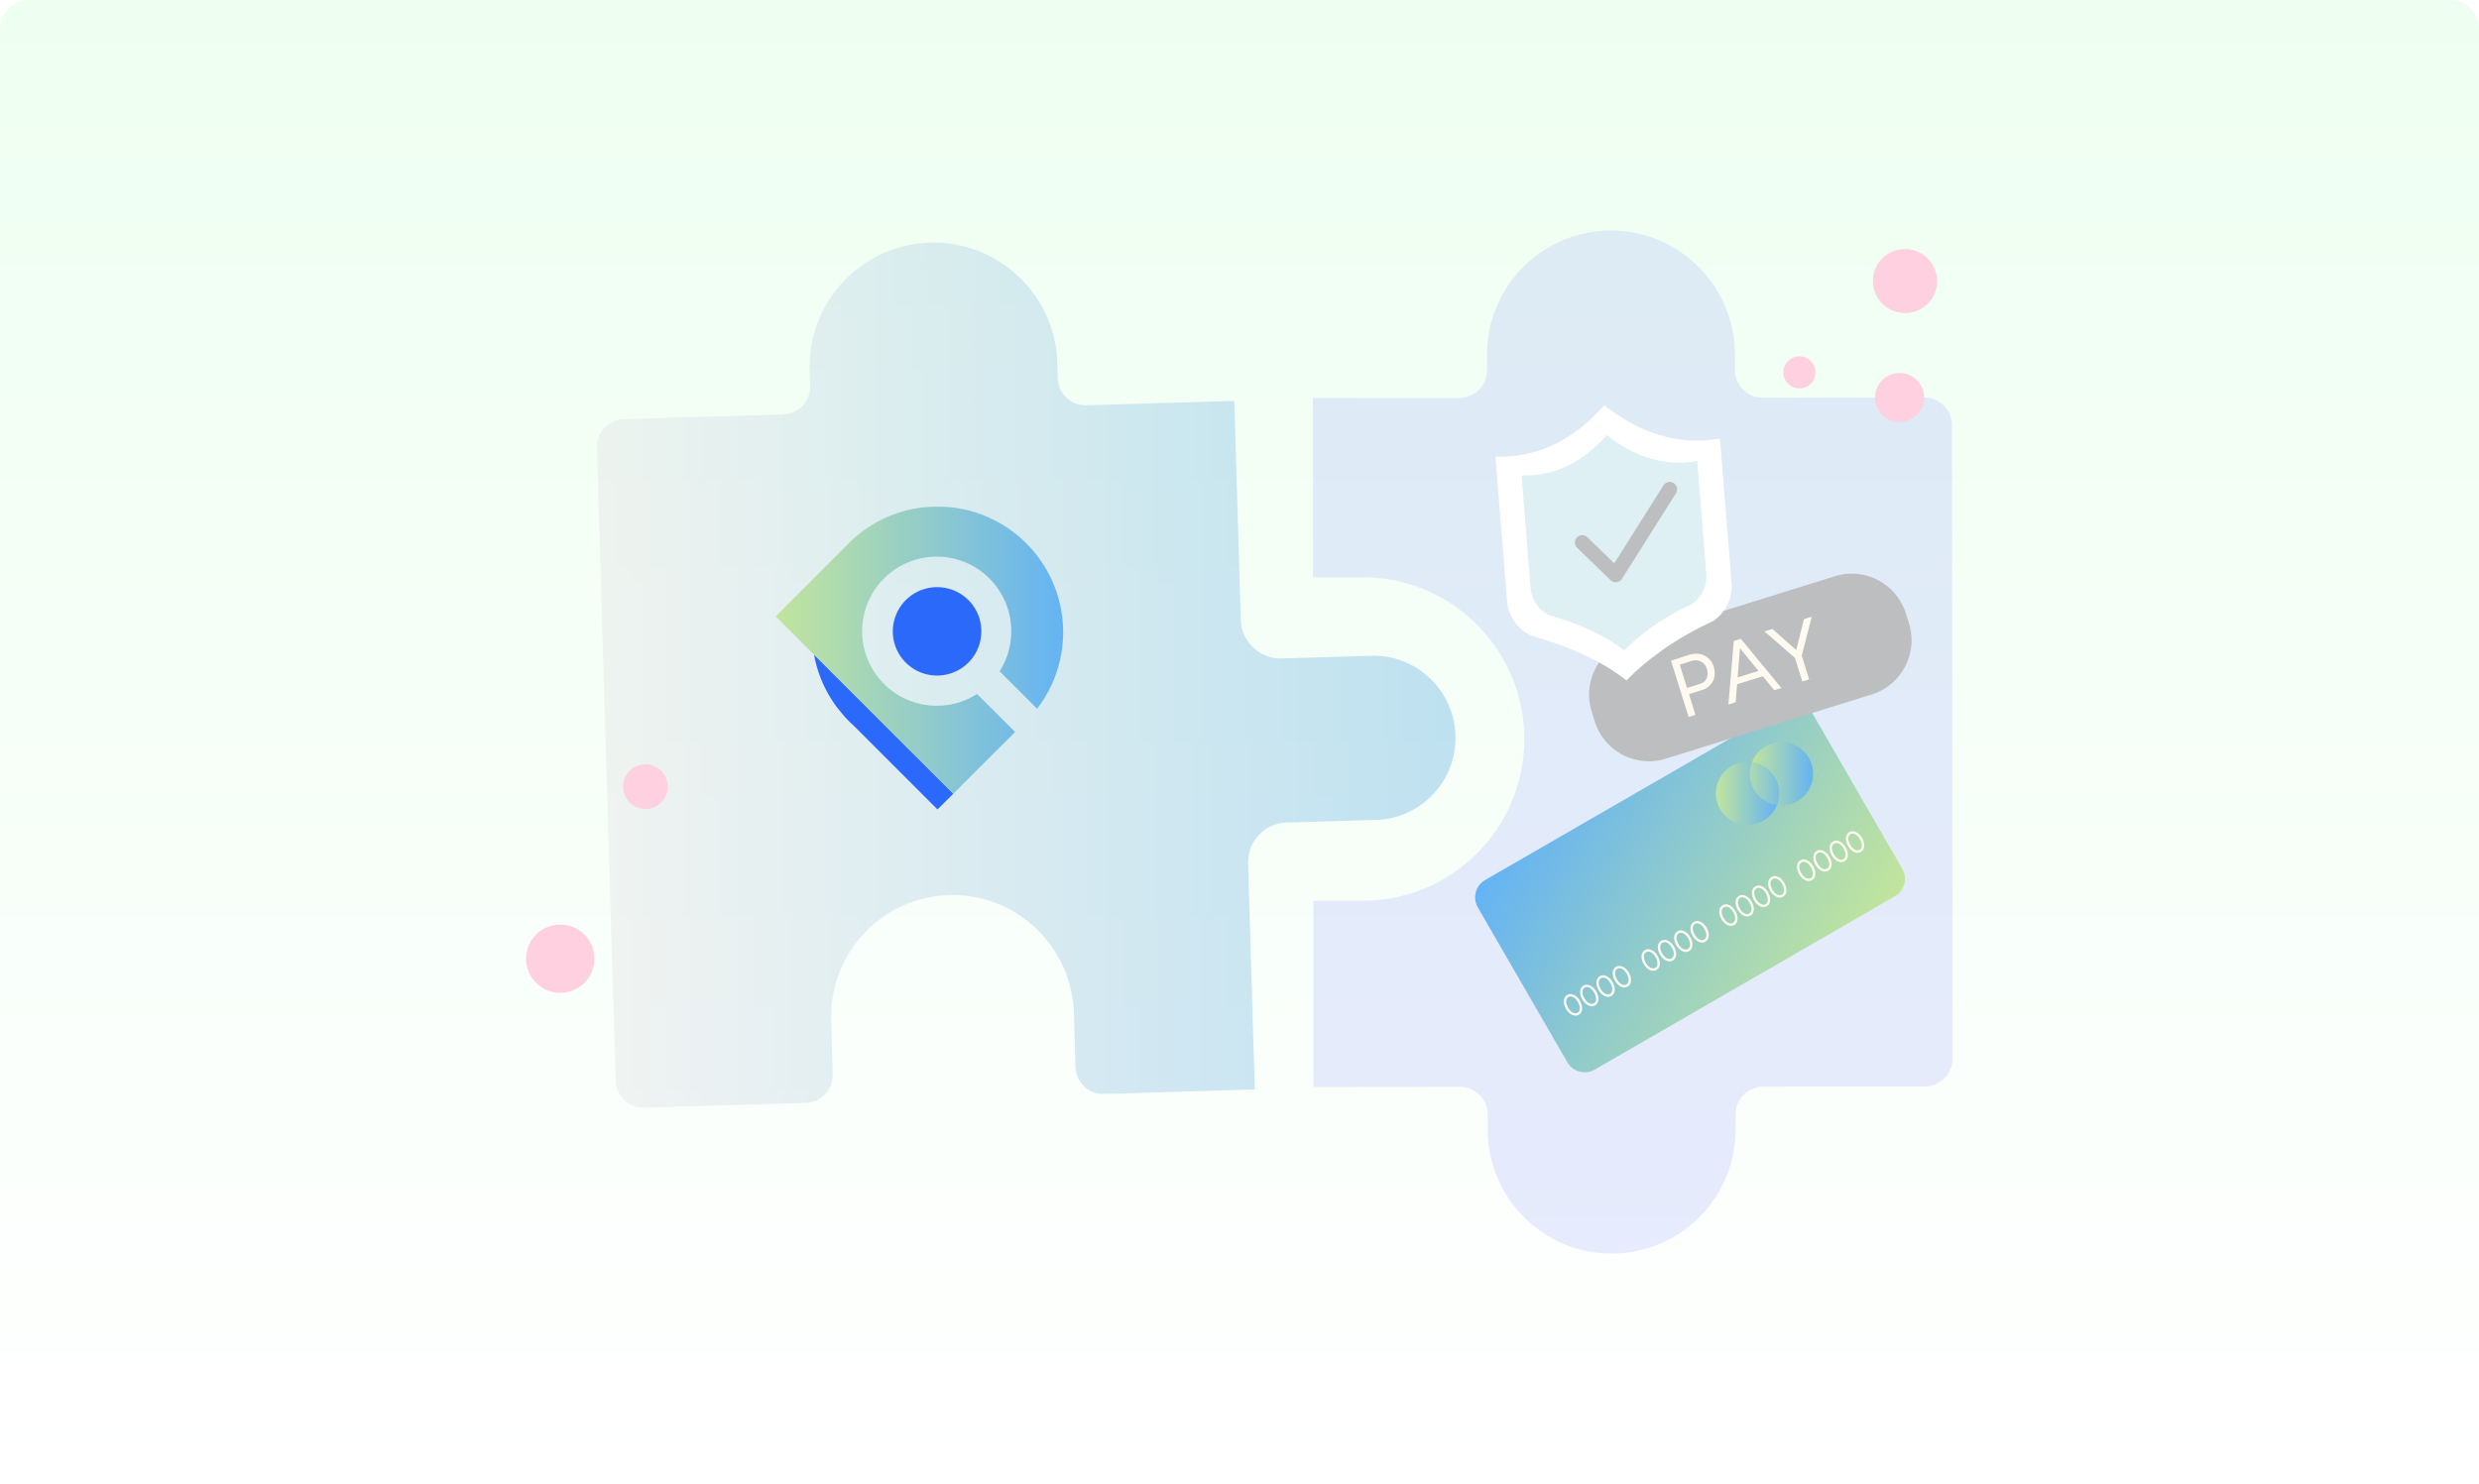 <svg xmlns="http://www.w3.org/2000/svg" xmlns:v="https://vecta.io/nano" width="344" height="206" fill="none"><rect width="100%" height="100%" fill="#333333" stroke="none"/><g clip-path="url(#I)"><path fill="#fff" d="M0 0h344v206H0z"></path><path d="M0 4a4 4 0 0 1 4-4h336a4 4 0 0 1 4 4v198a4 4 0 0 1-4 4H4a4 4 0 0 1-4-4V4z" fill="url(#A)"></path><path opacity=".12" d="M223.656 174c9.502-.007 17.195-7.744 17.187-17.283v-2.03a3.86 3.86 0 0 1 3.847-3.861l22.409-.022c2.125 0 3.846-1.728 3.846-3.861l-.081-87.915c0-2.133-1.728-3.854-3.853-3.854l-22.41.022c-2.125 0-3.853-1.721-3.853-3.854v-2.096c-.008-9.539-7.715-17.261-17.217-17.246-9.502.007-17.195 7.744-17.187 17.283v2.096a3.86 3.86 0 0 1-3.847 3.861l-20.32.022.022 24.88 6.928-.007c12.333-.015 22.379 10.046 22.394 22.424s-10.017 22.453-22.35 22.46l-6.928.008.022 25.858 20.32-.022c2.126 0 3.854 1.721 3.854 3.854v2.029c.008 9.539 7.715 17.269 17.217 17.254z" fill="#4353ff"></path><path opacity=".45" d="M112.353 51.46l.059 2.089a3.86 3.86 0 0 1-3.736 3.971l-22.115.655a3.86 3.86 0 0 0-3.736 3.971l2.611 87.871c.066 2.126 1.839 3.802 3.964 3.736l22.416-.669a3.86 3.86 0 0 0 3.736-3.971l-.22-7.458c-.28-9.34 7.038-17.136 16.341-17.408 9.304-.279 17.07 7.068 17.349 16.408l.221 7.457c.066 2.126 1.839 3.803 3.964 3.736l20.916-.625-.934-31.367c-.088-3.052 2.309-5.596 5.354-5.685l12.437-.367c6.243-.184 11.178-5.443 10.987-11.723-.184-6.281-5.42-11.238-11.671-11.054l-12.437.368c-3.045.088-5.589-2.309-5.678-5.361l-.904-30.389-20.526.61c-2.126.066-3.898-1.611-3.965-3.736l-.058-2.089c-.287-9.531-8.208-17.033-17.71-16.746-9.48.287-16.952 8.244-16.665 17.776z" fill="url(#B)"></path><path d="M132.285 110.171l-2.199-2.199-3.053-3.052-14.076-14.077c.5 2.802 1.67 5.369 3.339 7.538l.868 1.044a17.64 17.64 0 0 0 1.287 1.287l.897.897 8.575 8.575 2.17 2.17 2.192-2.184z" fill="#2b69fa"></path><path d="M145.853 80.304c-1.72-3.648-4.677-6.604-8.325-8.325-1.691-.802-3.53-1.338-5.464-1.552h-.022c-.302-.029-.611-.059-.912-.073h-.074c-.316-.015-.632-.022-.956-.022s-.64.007-.956.022h-.073c-.309.015-.611.044-.912.073h-.022c-3.531.39-6.752 1.839-9.326 4.023-.162.132-.323.272-.478.419a16.61 16.61 0 0 0-1.14 1.14l-9.553 9.553 5.288 5.288 14.069 14.07c.014 0 .029 0 .036.007l3.067 3.067 2.184 2.184 8.576-8.575-.081-.081-5.2-5.2c-1.61 1.037-3.53 1.64-5.596 1.64a10.35 10.35 0 0 1-10.348-10.348 10.35 10.35 0 0 1 10.348-10.348 10.35 10.35 0 0 1 10.347 10.348c0 2.045-.595 3.957-1.618 5.56l3.119 3.118 2.081 2.081a17.41 17.41 0 0 0 3.331-7.494 17.59 17.59 0 0 0 .287-3.133c-.007-2.662-.61-5.185-1.677-7.443z" fill="url(#C)"></path><path d="M135.646 90.115c-.295.677-.721 1.309-1.273 1.861s-1.191.971-1.86 1.272c-2.251.993-4.972.574-6.818-1.272a6.12 6.12 0 0 1 0-8.678c2.397-2.398 6.281-2.398 8.685 0 1.155 1.155 1.751 2.648 1.788 4.155.022.912-.147 1.824-.522 2.662z" fill="#2b69fa"></path><path d="M262.959 124.401l-41.663 24.064c-1.331.765-3.03.316-3.802-1.015l-12.422-21.497c-.765-1.331-.316-3.03 1.015-3.802l41.663-24.064c1.331-.765 3.03-.316 3.802 1.015l12.422 21.497c.765 1.331.316 3.03-1.015 3.802z" fill="url(#D)"></path><g fill="#fffaef"><path d="M219.075 140.854a.87.87 0 0 1-.603.11c-.213-.037-.419-.132-.625-.287-.199-.162-.382-.375-.537-.64a2.19 2.19 0 0 1-.287-.779c-.037-.25-.014-.478.059-.684a.91.91 0 0 1 .397-.464.87.87 0 0 1 .603-.11c.214.037.42.132.626.287s.382.368.536.64c.155.265.25.529.287.787s.015.485-.059.684c-.073.191-.206.345-.397.456zm-.162-.287a.55.55 0 0 0 .265-.346c.044-.154.052-.323.015-.522s-.118-.397-.235-.61c-.125-.214-.258-.383-.412-.515a1.01 1.01 0 0 0-.464-.243c-.154-.037-.301-.015-.433.066-.133.074-.221.191-.273.339-.051.154-.051.323-.014.522s.117.397.235.61c.125.213.257.383.412.515s.309.213.463.243a.61.61 0 0 0 .441-.059zm2.42-1.015a.87.87 0 0 1-.603.11c-.213-.037-.419-.132-.625-.287a2.32 2.32 0 0 1-.537-.639c-.154-.265-.25-.53-.287-.78s-.015-.478.059-.684c.081-.199.213-.36.397-.463a.87.87 0 0 1 .603-.111 1.46 1.46 0 0 1 .625.287c.206.155.383.368.537.64a2.18 2.18 0 0 1 .287.787c.037.257.015.485-.059.684-.073.191-.206.346-.397.456zm-.162-.294c.133-.074.221-.192.265-.346a1.13 1.13 0 0 0 .015-.522c-.037-.199-.118-.397-.236-.611-.125-.213-.257-.382-.412-.514s-.308-.214-.463-.243a.56.56 0 0 0-.434.066.6.6 0 0 0-.272.338c-.051.155-.051.324-.015.523s.118.397.236.61c.125.213.257.382.412.515s.309.213.463.243c.169.044.309.022.441-.059zm2.427-1.016a.87.87 0 0 1-.603.111c-.214-.037-.42-.133-.626-.287a2.34 2.34 0 0 1-.536-.64c-.155-.265-.25-.53-.287-.78s-.015-.478.059-.684c.081-.198.213-.36.397-.463a.87.87 0 0 1 .603-.11c.213.037.419.132.625.287s.382.367.537.639c.154.265.25.53.287.787s.014.486-.059.684c-.074.192-.213.346-.397.456zm-.169-.286c.132-.074.22-.192.264-.346s.052-.324.015-.522a2.07 2.07 0 0 0-.235-.611c-.125-.213-.258-.382-.412-.515a1 1 0 0 0-.463-.242c-.155-.037-.302-.015-.434.066-.133.073-.221.191-.273.338-.051.155-.051.324-.014.522s.117.398.235.611c.125.213.258.382.412.515a1 1 0 0 0 .463.242c.169.037.309.015.442-.058zm2.427-1.015a.87.87 0 0 1-.603.11 1.46 1.46 0 0 1-.625-.287 2.36 2.36 0 0 1-.537-.64c-.154-.265-.25-.529-.286-.779s-.015-.478.058-.684c.081-.199.214-.361.398-.464a.87.87 0 0 1 .603-.11c.213.037.419.132.625.287s.382.368.537.64c.154.264.25.529.286.787a1.39 1.39 0 0 1-.058.684.89.89 0 0 1-.398.456zm-.161-.295a.55.55 0 0 0 .264-.345c.045-.155.052-.324.015-.522a2.06 2.06 0 0 0-.235-.611c-.125-.213-.258-.382-.412-.515a1 1 0 0 0-.463-.242c-.155-.037-.302-.015-.434.066a.59.59 0 0 0-.272.338c-.052.155-.052.324-.015.522s.117.397.235.611c.125.213.258.382.412.515a1 1 0 0 0 .463.242c.162.044.309.022.442-.059zm4.162-2.022a.87.87 0 0 1-.603.11c-.213-.036-.419-.132-.625-.286a2.36 2.36 0 0 1-.537-.64c-.154-.265-.25-.53-.286-.78s-.015-.478.058-.684c.081-.198.214-.36.398-.463a.87.87 0 0 1 .603-.11c.213.036.419.132.625.286s.382.368.537.64c.154.265.25.53.286.787a1.4 1.4 0 0 1-.058.684c-.074.191-.206.346-.398.456zm-.161-.287a.55.55 0 0 0 .264-.345c.045-.155.052-.324.015-.522a2.06 2.06 0 0 0-.235-.611c-.125-.213-.258-.382-.412-.515a1 1 0 0 0-.463-.242c-.155-.037-.302-.015-.434.066a.59.59 0 0 0-.272.338c-.052.155-.052.324-.015.522a2.07 2.07 0 0 0 .235.611c.125.213.258.382.412.514s.309.214.463.243c.17.037.309.015.442-.059zm2.426-1.015a.87.87 0 0 1-.603.111 1.46 1.46 0 0 1-.625-.287c-.199-.162-.383-.375-.537-.64s-.25-.529-.287-.78-.015-.478.059-.683a.91.91 0 0 1 .397-.464.87.87 0 0 1 .603-.11c.213.037.419.132.625.287s.383.367.537.64a2.17 2.17 0 0 1 .287.786c.037.258.015.486-.059.684a.88.88 0 0 1-.397.456zm-.162-.294c.133-.073.221-.191.265-.345a1.12 1.12 0 0 0 .015-.523c-.037-.198-.118-.397-.236-.61-.125-.213-.257-.382-.411-.515a1.01 1.01 0 0 0-.464-.243c-.154-.036-.301-.014-.434.067-.132.073-.22.191-.272.338-.051.154-.051.324-.015.522a2.03 2.03 0 0 0 .236.611c.125.213.257.382.412.514s.309.214.463.243a.54.54 0 0 0 .441-.059zm2.42-1.015a.87.87 0 0 1-.603.111 1.46 1.46 0 0 1-.625-.287c-.199-.162-.383-.375-.537-.64s-.25-.53-.287-.78-.015-.478.059-.684c.081-.198.213-.36.397-.463a.92.92 0 0 1 .603-.118 1.46 1.46 0 0 1 .625.287c.206.155.383.368.537.64.155.265.25.529.287.787s.015.485-.059.684a.87.87 0 0 1-.397.463zm-.162-.287a.55.55 0 0 0 .265-.345 1.13 1.13 0 0 0 .015-.522c-.037-.199-.118-.398-.236-.611-.125-.213-.257-.382-.412-.515s-.309-.213-.463-.242a.59.59 0 0 0-.434.066c-.132.073-.22.191-.272.338a1.13 1.13 0 0 0-.015.522c.037.199.118.397.236.611.125.213.257.382.411.515s.309.213.464.242c.169.037.309.015.441-.059zm2.428-1.014a.87.87 0 0 1-.603.11c-.214-.037-.42-.132-.626-.287-.198-.161-.382-.375-.537-.639s-.25-.53-.286-.78-.015-.478.059-.684c.08-.199.213-.36.397-.463.191-.111.389-.147.603-.118.213.037.419.132.625.287s.382.368.537.64c.154.264.25.529.287.787a1.4 1.4 0 0 1-.059.684.94.94 0 0 1-.397.463zm-.17-.294a.55.55 0 0 0 .265-.346c.044-.154.052-.324.015-.522s-.118-.397-.236-.611a1.98 1.98 0 0 0-.411-.514c-.155-.133-.309-.214-.464-.243a.56.56 0 0 0-.434.066.6.6 0 0 0-.272.338c-.044.148-.051.324-.014.523s.117.397.235.61c.125.213.257.383.412.515s.309.213.463.243c.169.036.309.014.441-.059zm4.169-2.023a.87.87 0 0 1-.603.11 1.46 1.46 0 0 1-.625-.287 2.36 2.36 0 0 1-.537-.64c-.154-.265-.25-.529-.286-.779s-.015-.478.058-.684c.081-.199.214-.361.398-.464.191-.11.389-.147.603-.117.213.036.419.132.625.286s.382.368.537.64c.154.265.25.53.287.787s.014.486-.059.684-.206.353-.398.464zm-.161-.287c.132-.074.22-.192.264-.346s.052-.324.015-.522-.117-.397-.235-.611c-.125-.213-.258-.382-.412-.514s-.309-.214-.463-.243-.302-.015-.434.066c-.133.074-.221.191-.272.338-.044.148-.052.324-.015.523s.118.397.235.61c.125.213.258.382.412.515s.309.213.463.243c.162.036.309.014.442-.059zm2.419-1.015a.87.87 0 0 1-.603.111 1.46 1.46 0 0 1-.625-.287 2.36 2.36 0 0 1-.537-.64c-.154-.265-.25-.529-.287-.78a1.4 1.4 0 0 1 .059-.683c.081-.199.214-.361.397-.464.192-.11.39-.147.604-.11s.419.132.625.287.382.367.537.64c.154.264.25.529.286.786a1.4 1.4 0 0 1-.058.684c-.074.184-.206.346-.398.456zm-.161-.294a.55.55 0 0 0 .264-.345 1.12 1.12 0 0 0 .015-.523c-.037-.198-.118-.397-.235-.61-.125-.213-.258-.382-.412-.515s-.309-.213-.463-.243a.59.59 0 0 0-.434.067c-.133.073-.221.191-.273.338-.044.154-.051.324-.014.522s.117.405.235.611c.125.213.258.382.412.514s.309.214.463.243c.169.037.309.015.442-.059zm2.427-1.015a.87.87 0 0 1-.603.11c-.213-.037-.419-.132-.625-.287a2.31 2.31 0 0 1-.537-.64c-.155-.264-.25-.529-.287-.779s-.015-.478.059-.684c.081-.199.213-.36.397-.463.191-.111.39-.147.603-.111a1.46 1.46 0 0 1 .625.287c.206.155.383.368.537.64.155.265.25.529.287.787s.015.485-.059.684c-.073.191-.206.346-.397.456zm-.162-.287a.55.55 0 0 0 .265-.346 1.13 1.13 0 0 0 .015-.522c-.037-.198-.118-.397-.236-.61a1.95 1.95 0 0 0-.412-.515c-.154-.132-.308-.213-.463-.243a.6.6 0 0 0-.434.066c-.132.074-.22.192-.272.339a1.13 1.13 0 0 0-.015.522c.037.198.118.397.236.61a1.95 1.95 0 0 0 .412.515c.154.133.308.213.463.243a.6.6 0 0 0 .441-.059zm2.42-1.022a.87.87 0 0 1-.603.11c-.214-.036-.419-.132-.625-.286-.199-.162-.383-.375-.537-.64s-.25-.53-.287-.78-.015-.478.059-.684c.081-.198.213-.36.397-.463a.92.92 0 0 1 .603-.118 1.46 1.46 0 0 1 .625.287c.206.154.383.368.537.64.154.265.25.529.287.787a1.39 1.39 0 0 1-.059.684c-.074.198-.206.353-.397.463zm-.162-.287a.55.55 0 0 0 .265-.345c.044-.155.051-.324.014-.523s-.117-.397-.235-.61c-.125-.213-.257-.382-.412-.515s-.309-.213-.463-.242c-.154-.037-.302-.015-.434.066-.132.073-.221.191-.272.338-.044.147-.052.324-.015.522s.118.397.236.611a1.98 1.98 0 0 0 .411.514c.155.133.309.214.464.243.169.037.309.015.441-.059zm4.17-2.022a.87.87 0 0 1-.603.11c-.214-.037-.42-.133-.626-.287a2.34 2.34 0 0 1-.536-.64c-.155-.265-.251-.529-.287-.779s-.015-.478.059-.684c.08-.199.213-.361.397-.464.191-.11.389-.147.603-.117.213.036.419.132.625.286s.382.368.537.64c.154.265.25.53.287.787s.014.486-.059.684-.214.353-.397.464zm-.17-.287c.133-.074.221-.192.265-.346s.052-.324.015-.522a2.07 2.07 0 0 0-.235-.611c-.125-.213-.258-.382-.412-.514a1.01 1.01 0 0 0-.464-.243.59.59 0 0 0-.433.066c-.133.074-.221.191-.273.338-.044.148-.051.324-.014.523s.117.397.235.61c.125.213.257.382.412.515s.309.213.463.243c.169.036.309.014.441-.059zm2.427-1.022c-.191.11-.389.147-.603.11s-.419-.132-.625-.287a2.36 2.36 0 0 1-.537-.64c-.154-.265-.25-.529-.286-.779s-.015-.478.058-.684c.081-.199.214-.361.397-.464.192-.11.39-.147.604-.11s.419.132.625.287.382.368.537.64c.154.264.25.529.286.787a1.39 1.39 0 0 1-.058.684.89.89 0 0 1-.398.456zm-.161-.287c.132-.074.22-.191.264-.346s.052-.324.015-.522-.118-.397-.235-.61c-.125-.214-.258-.383-.412-.515s-.309-.214-.463-.243c-.155-.037-.302-.015-.434.066-.133.074-.221.191-.272.338-.045.155-.052.324-.015.523s.118.404.235.61c.125.213.258.383.412.515s.309.213.463.243c.162.036.309.014.442-.059zm2.419-1.015a.87.87 0 0 1-.603.11c-.213-.037-.419-.132-.625-.287-.199-.161-.382-.375-.537-.64a2.19 2.19 0 0 1-.287-.779c-.037-.25-.014-.478.059-.684.081-.199.213-.36.397-.463a.87.87 0 0 1 .603-.111c.214.037.42.133.626.287a2.05 2.05 0 0 1 .536.64c.155.265.25.529.287.787s.015.485-.059.684c-.073.191-.206.346-.397.456zm-.162-.294c.133-.074.221-.192.265-.346s.052-.324.015-.522a2.07 2.07 0 0 0-.235-.611c-.125-.213-.258-.382-.412-.514a1.01 1.01 0 0 0-.464-.243.59.59 0 0 0-.433.066c-.133.074-.221.191-.273.338-.044.155-.051.324-.014.523a1.96 1.96 0 0 0 .235.61c.125.213.257.382.412.515s.309.213.463.242a.53.53 0 0 0 .441-.058zm2.428-1.015a.87.87 0 0 1-.603.11c-.214-.037-.419-.132-.625-.287-.199-.162-.383-.375-.537-.64a2.21 2.21 0 0 1-.287-.779c-.037-.25-.015-.478.059-.684a.91.91 0 0 1 .397-.464c.191-.11.39-.147.603-.117.213.036.419.132.625.287s.383.367.537.639c.154.265.25.53.287.787s.015.486-.059.684a.88.88 0 0 1-.397.464zm-.162-.287c.132-.074.221-.191.265-.346s.051-.323.014-.522-.117-.397-.235-.61a1.95 1.95 0 0 0-.412-.515c-.154-.133-.309-.214-.463-.243s-.302-.015-.434.066c-.132.074-.221.191-.272.339-.044.147-.052.323-.015.522s.118.397.236.61c.125.213.257.383.411.515a1.02 1.02 0 0 0 .464.243.61.61 0 0 0 .441-.059z"></path></g><path d="M241.462 106.736l3.324-1.92 3.449 5.987-3.331 1.919-3.442-5.986z" fill="url(#E)"></path><path d="M243.403 109.604c-.676-1.169-.772-2.581-.272-3.831a4.39 4.39 0 1 0-1.257 8.693c2.007.286 3.949-.832 4.707-2.707a4.41 4.41 0 0 1-3.178-2.155z" fill="url(#F)"></path><path d="M252.008 107.787l-.073-.125.051-.029-.014-.022-.125.073.014.022.052-.029.073.125.022-.015zm.243-.139l-.088-.148-.037.023.015.125-.103-.074-.037.022.088.147.03-.015-.066-.11.095.074.03-.015-.015-.118.066.111.022-.022z" fill="url(#G)"></path><path d="M245.014 103.603a4.38 4.38 0 0 0-1.883 2.169 4.39 4.39 0 0 1 3.714 4.979c-.052.346-.14.684-.272 1.008 2.397.346 4.626-1.317 4.979-3.714.345-2.398-1.317-4.626-3.714-4.979-.978-.147-1.971.044-2.824.537z" fill="url(#H)"></path><path d="M259.738 96.388l-28.58 8.921a7.87 7.87 0 0 1-9.855-5.163l-.434-1.383a7.87 7.87 0 0 1 5.163-9.855l28.58-8.921a7.87 7.87 0 0 1 9.855 5.163l.434 1.383a7.87 7.87 0 0 1-5.163 9.855z" fill="#bcbec0"></path><g fill="#fffaef"><path d="M234.321 99.521l-2.442-7.818.949-.294 2.441 7.818-.948.294zm-.008-3.155l-.265-.861 1.898-.596c.412-.125.699-.382.875-.765.169-.383.184-.809.037-1.287-.103-.324-.258-.581-.478-.78a1.59 1.59 0 0 0-.765-.39c-.294-.059-.603-.037-.927.073l-1.64.515-.265-.86 1.648-.53c.507-.154.985-.191 1.449-.103a2.46 2.46 0 0 1 1.191.588c.338.301.581.699.736 1.191.147.478.183.934.095 1.368a2.41 2.41 0 0 1-.551 1.133c-.287.324-.655.552-1.118.699l-1.92.603zm5.531 1.427l.743-8.811.963-.302-.699 8.796-1.007.316zm.816-2.692l-.265-.846 4.347-1.353.265.846-4.347 1.353zm5.545.706l-5.582-6.84.949-.294 5.626 6.825-.993.309zm2.891-4.471l-4.243-3.692 1.095-.338 3.839 3.39-.691.64zm1.008 3.258l-1.17-3.751.942-.294 1.169 3.751-.941.294zm-.089-3.537l-.934-.14 1.243-4.972 1.081-.338-1.39 5.45z"></path></g><path d="M237.769 86.173c-5.178 2.412-9.061 5.207-12.076 8.266-3.413-2.692-7.921-4.707-13.245-6.229-1.891-.89-3.156-2.721-3.325-4.795l-1.61-20.034c5.699.191 10.737-2.177 15.106-7.141 4.832 3.824 10.119 5.663 16.055 4.633l1.61 20.034c.162 2.074-.794 4.089-2.515 5.266z" fill="#fff"></path><g fill="#def0f4"><path d="M234.791 83.805c-4.045 1.883-7.083 4.074-9.443 6.465-2.67-2.103-6.193-3.677-10.356-4.869-1.478-.691-2.463-2.125-2.596-3.751l-1.257-15.665c4.456.154 8.391-1.699 11.811-5.582 3.78 2.993 7.906 4.427 12.547 3.618l1.257 15.665c.133 1.633-.617 3.199-1.963 4.118z"></path><path d="M234.79 83.805c-4.045 1.883-7.082 4.074-9.443 6.465l-2.405-29.867c3.781 2.993 7.906 4.427 12.547 3.618l1.258 15.665c.139 1.633-.611 3.199-1.957 4.118z"></path></g><path d="M224.288 80.819a1.03 1.03 0 0 1-.795-.287l-4.64-4.494c-.405-.39-.419-1.037-.022-1.441.39-.404 1.037-.419 1.441-.022l3.736 3.618 6.825-10.826c.302-.478.934-.618 1.412-.316s.618.934.316 1.412l-7.494 11.885a1.02 1.02 0 0 1-.742.471h-.037z" fill="#bcbec0"></path><g fill="#fed0e0"><path d="M268.797 39.009a4.45 4.45 0 0 1-4.449 4.45c-2.456 0-4.45-1.993-4.45-4.449s1.994-4.449 4.45-4.449a4.45 4.45 0 0 1 4.449 4.449zm-16.87 12.679a2.23 2.23 0 0 1-2.229 2.228 2.23 2.23 0 0 1-2.228-2.228c0-1.228.993-2.228 2.228-2.228a2.23 2.23 0 0 1 2.229 2.228zM92.658 109.192c0 1.707-1.383 3.097-3.096 3.097-1.706 0-3.096-1.383-3.096-3.097 0-1.706 1.383-3.096 3.096-3.096s3.096 1.39 3.096 3.096zm174.346-54.01c0 1.883-1.523 3.405-3.406 3.405a3.4 3.4 0 0 1-3.405-3.405c0-1.883 1.523-3.405 3.405-3.405a3.41 3.41 0 0 1 3.406 3.405zm-184.531 77.89c0 2.618-2.118 4.736-4.736 4.736S73 135.69 73 133.072s2.118-4.736 4.736-4.736a4.74 4.74 0 0 1 4.736 4.736z"></path></g></g><defs><linearGradient id="A" x1="151" y1="206" x2="151" y2="0" href="#J"><stop stop-color="#fff"></stop><stop offset="1" stop-color="#eefff1"></stop></linearGradient><linearGradient id="B" x1="82.827" y1="93.721" x2="201.99" y2="93.721" href="#J"><stop stop-color="#e6e6e6"></stop><stop offset="1" stop-color="#79bde8"></stop></linearGradient><linearGradient id="C" x1="107.63" y1="90.246" x2="147.523" y2="90.246" href="#J"><stop stop-color="#c2e59c"></stop><stop offset="1" stop-color="#64b3f4"></stop></linearGradient><linearGradient id="D" x1="256.657" y1="136.143" x2="212.448" y2="110.551" href="#J"><stop stop-color="#c2e59c"></stop><stop offset="1" stop-color="#64b3f4"></stop></linearGradient><linearGradient id="E" x1="241.459" y1="108.769" x2="248.235" y2="108.769" href="#J"><stop stop-color="#c2e59c"></stop><stop offset="1" stop-color="#64b3f4"></stop></linearGradient><linearGradient id="F" x1="238.111" y1="110.118" x2="246.578" y2="110.118" href="#J"><stop stop-color="#c2e59c"></stop><stop offset="1" stop-color="#64b3f4"></stop></linearGradient><linearGradient id="G" x1="251.847" y1="107.648" x2="252.252" y2="107.648" href="#J"><stop stop-color="#c2e59c"></stop><stop offset="1" stop-color="#64b3f4"></stop></linearGradient><linearGradient id="H" x1="243.132" y1="107.41" x2="251.599" y2="107.41" href="#J"><stop stop-color="#c2e59c"></stop><stop offset="1" stop-color="#64b3f4"></stop></linearGradient><clipPath id="I"><path fill="#fff" d="M0 0h344v206H0z"></path></clipPath><linearGradient id="J" gradientUnits="userSpaceOnUse"></linearGradient></defs></svg>